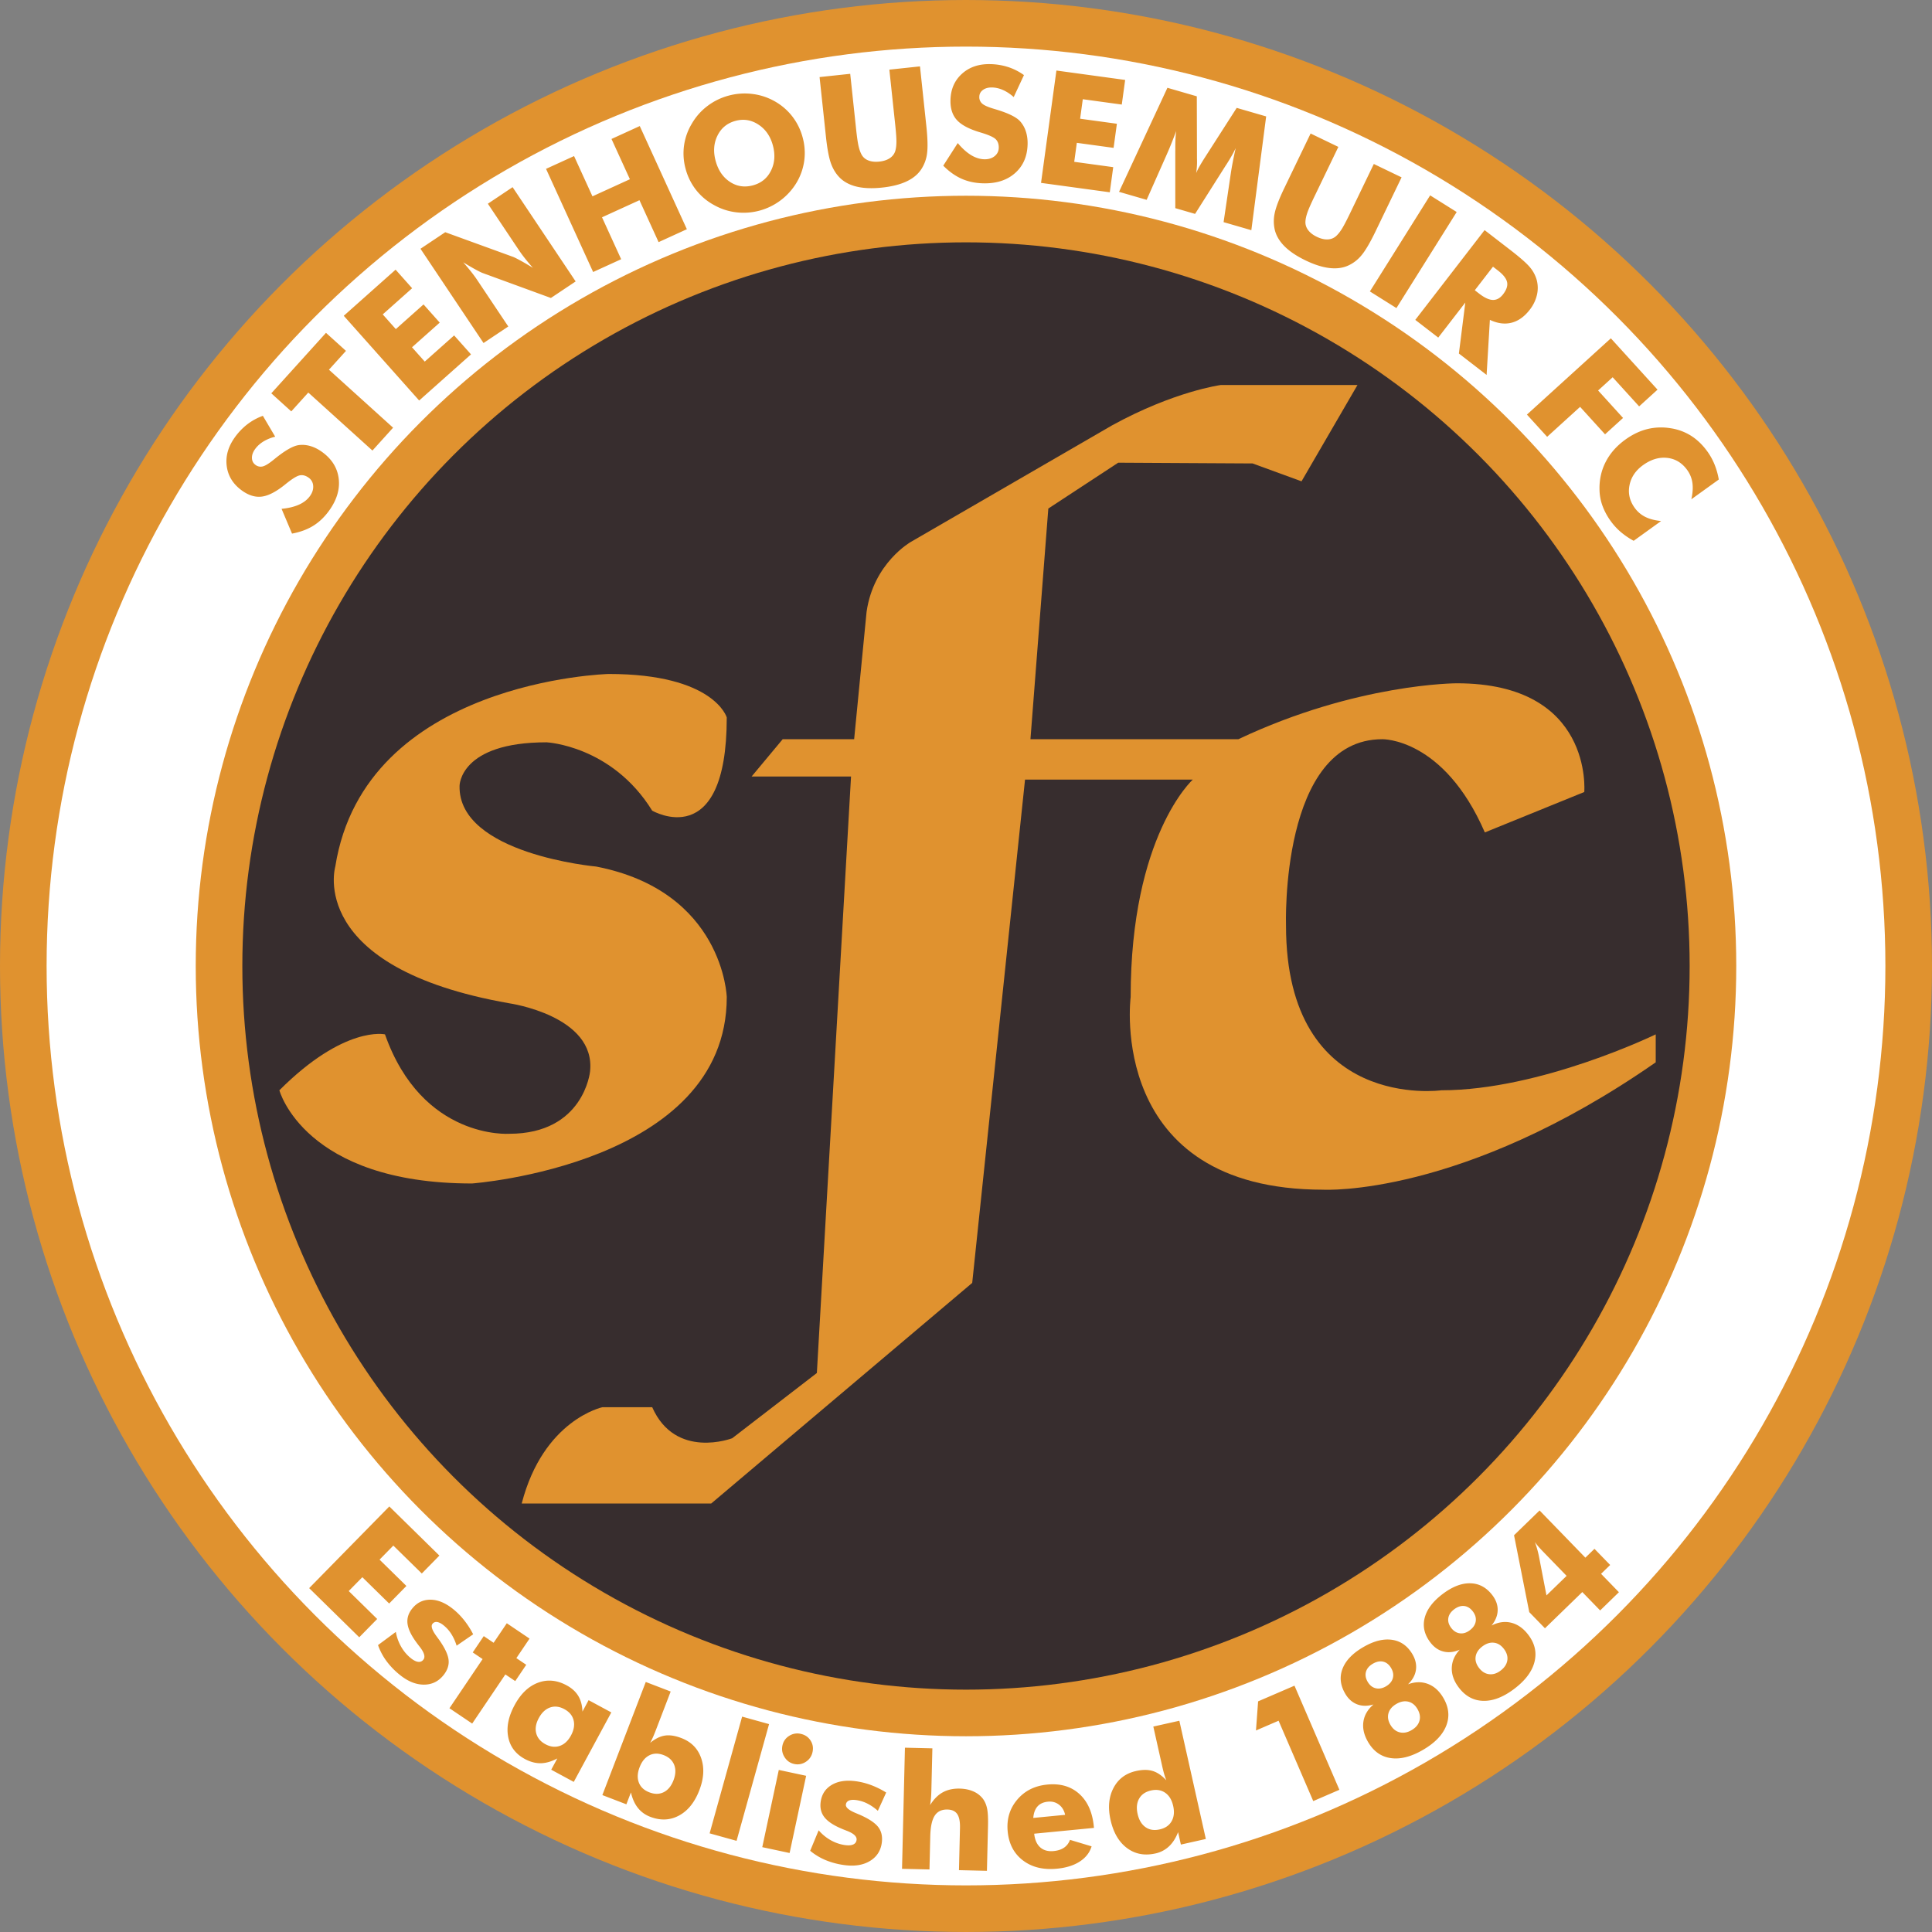 <svg xmlns="http://www.w3.org/2000/svg" width="2500" height="2500" viewBox="0 0 216.593 216.593"><rect x="0" y="0" width="216.593" height="216.593" fill="#808080" stroke="none"/><circle cx="108.296" cy="108.296" r="94.712" fill="#372d2e"/><circle cx="108.296" cy="108.296" r="94.712" fill="none" stroke="#e0922f" stroke-width="27.168"/><circle cx="108.296" cy="108.296" r="94.712" fill="none" stroke="#fff" stroke-width="16.719"/><path d="M31.32 122.229s2.786 10.449 21.594 10.449c0 0 28.562-2.088 28.562-20.898 0 0-.349-11.844-14.629-14.631 0 0-15.5-1.392-15.327-9.053 0 0 0-4.877 9.753-4.877 0 0 7.315.347 11.843 7.661 0 0 8.359 4.877 8.359-10.449 0 0-1.392-4.874-13.237-4.874 0 0-27.341.694-30.65 21.593 0 0-3.311 11.32 19.504 15.327 0 0 9.753 1.394 9.056 7.664 0 0-.696 6.965-9.056 6.965 0 0-9.753.695-13.933-11.146.002-.001-4.526-1.043-11.839 6.269z" fill="#e0922f"/><path d="M152.183 43.163h-15.325s-5.226.696-12.192 4.527l-22.552 13.062s-4.179 2.351-4.963 7.836l-1.394 14.283h-8.01l-3.484 4.18h11.145l-3.831 66.874-9.492 7.314s-6.355 2.439-8.968-3.481h-5.574s-6.618 1.391-9.055 10.795h21.246l29.258-24.729 5.922-56.426h18.809s-6.968 6.271-6.968 24.383c0 0-2.784 21.594 21.597 21.594 0 0 15.499.872 37.268-14.28v-3.135s-12.887 6.27-24.033 6.27c0 0-17.415 2.439-17.415-18.46 0 0-.698-20.898 10.796-20.898 0 0 6.879-.176 11.494 10.449l11.147-4.531s1.043-12.188-14.282-12.188c0 0-11.214-.014-24.497 6.27h-23.309l2.004-25.862 7.837-5.139 15.063.085 5.486 2.004 6.272-10.797z" fill="#e0922f"/><g fill="#e0922f"><path d="M31.566 57.045c.774-.076 1.425-.232 1.952-.47.527-.236.936-.557 1.228-.96.271-.375.392-.757.364-1.144a1.183 1.183 0 0 0-.507-.917c-.343-.247-.683-.333-1.02-.258-.337.075-.87.411-1.6 1.006-1 .811-1.869 1.266-2.607 1.367-.739.101-1.49-.125-2.252-.674-.989-.713-1.557-1.625-1.705-2.735-.147-1.11.158-2.191.917-3.243a6.94 6.94 0 0 1 1.395-1.452 6.482 6.482 0 0 1 1.738-.948l1.383 2.341a4.603 4.603 0 0 0-1.327.54c-.38.236-.69.519-.928.849-.245.338-.361.672-.352 1.001.01.329.143.585.396.769a.948.948 0 0 0 .823.17c.29-.074.696-.325 1.221-.755a7.26 7.26 0 0 0 .127-.102c1.139-.924 2.024-1.433 2.658-1.527.431-.062.869-.027 1.316.102s.887.35 1.32.662c1.097.791 1.718 1.787 1.865 2.985.147 1.2-.212 2.398-1.076 3.596-.519.719-1.113 1.285-1.782 1.699-.67.414-1.461.705-2.375.874l-1.172-2.776zM41.754 50.51l-7.192-6.501-1.908 2.111-2.239-2.025 6.131-6.782 2.239 2.024-1.907 2.11 7.191 6.501-2.315 2.562zM46.991 44.9l-8.452-9.497 5.811-5.172 1.853 2.082-3.295 2.933 1.466 1.648 3.108-2.766 1.814 2.038-3.108 2.766 1.428 1.604 3.295-2.933 1.892 2.125-5.812 5.172zM54.208 38.456L47.14 27.888l2.775-1.855 7.62 2.77c.151.06.426.198.825.415.399.218.859.486 1.38.807-.351-.399-.654-.76-.909-1.084a14.657 14.657 0 0 1-.648-.884l-3.49-5.218 2.774-1.856 7.068 10.568-2.775 1.855-7.634-2.792c-.155-.056-.433-.192-.832-.41s-.853-.483-1.362-.797c.354.404.658.768.913 1.092.255.324.471.618.647.883l3.49 5.219-2.774 1.855zM66.495 30.495l-5.28-11.565 3.142-1.434 2.062 4.515 4.198-1.917-2.062-4.515 3.168-1.447 5.28 11.565-3.168 1.447-2.146-4.7-4.198 1.917 2.146 4.7-3.142 1.434zM81.832 20.389c-.782-.515-1.316-1.299-1.603-2.352-.283-1.037-.214-1.98.205-2.831.418-.851 1.091-1.403 2.018-1.655.91-.248 1.766-.11 2.567.412.801.521 1.343 1.298 1.623 2.328.284 1.042.216 1.987-.204 2.835-.419.849-1.093 1.398-2.02 1.65-.942.257-1.805.128-2.586-.387zm6.977-7.355a6.542 6.542 0 0 0-1.975-1.688 6.727 6.727 0 0 0-2.512-.816 6.907 6.907 0 0 0-2.65.194 6.84 6.84 0 0 0-2.383 1.176 6.634 6.634 0 0 0-1.734 1.972 6.47 6.47 0 0 0-.872 2.467 6.533 6.533 0 0 0 .185 2.611 6.538 6.538 0 0 0 1.163 2.341 6.44 6.44 0 0 0 2.003 1.688 6.647 6.647 0 0 0 2.495.821c.89.109 1.773.043 2.651-.195a6.963 6.963 0 0 0 4.135-3.152 6.539 6.539 0 0 0 .851-2.457 6.564 6.564 0 0 0-.19-2.614 6.595 6.595 0 0 0-1.167-2.348zM91.881 8.641l3.435-.366.655 6.146c.096.904.188 1.55.276 1.939.088.389.201.711.339.964.167.308.423.53.77.665.346.135.755.177 1.227.126s.861-.177 1.169-.382c.307-.204.513-.475.617-.812.081-.276.124-.614.127-1.014.004-.399-.042-1.05-.138-1.954l-.092-.863-.562-5.282 3.434-.366.712 6.681c.148 1.39.173 2.425.077 3.103a4.147 4.147 0 0 1-.666 1.781c-.377.56-.93 1.008-1.657 1.345s-1.629.562-2.706.677c-1.083.115-2.014.085-2.792-.091-.779-.177-1.415-.499-1.907-.965-.442-.425-.783-.959-1.022-1.602-.241-.643-.435-1.659-.583-3.049l-.139-1.312-.574-5.369zM107.372 16.039c.5.597.997 1.045 1.489 1.346.494.301.989.458 1.487.471.462.012.846-.104 1.15-.345.304-.242.461-.554.471-.937.011-.422-.111-.752-.363-.987s-.83-.486-1.733-.752c-1.233-.367-2.1-.827-2.6-1.38-.501-.552-.739-1.299-.716-2.239.03-1.219.462-2.203 1.294-2.952.833-.749 1.897-1.107 3.194-1.075a6.93 6.93 0 0 1 1.986.332 6.456 6.456 0 0 1 1.763.898l-1.15 2.464c-.387-.346-.785-.608-1.195-.79s-.818-.277-1.224-.287c-.418-.01-.76.082-1.026.275s-.403.448-.41.761a.95.95 0 0 0 .324.775c.224.198.662.391 1.313.582l.156.047c1.406.417 2.326.861 2.762 1.331a3.1 3.1 0 0 1 .659 1.144c.146.441.212.929.199 1.463-.034 1.352-.504 2.427-1.41 3.225-.907.799-2.099 1.18-3.576 1.143-.886-.022-1.689-.192-2.408-.511-.719-.319-1.407-.808-2.062-1.467l1.626-2.535zM116.708 20.503l1.724-12.596 7.707 1.055-.378 2.76-4.371-.598-.299 2.186 4.122.564-.37 2.703-4.122-.564-.291 2.128 4.371.598-.385 2.818-7.708-1.054zM140.285 25.806l-3.111-.902.813-5.487c.058-.387.132-.814.223-1.283.09-.468.197-.977.32-1.525-.228.495-.568 1.095-1.02 1.802-.097.146-.168.256-.212.327l-3.32 5.241-2.218-.644-.001-6.202c0-.084.001-.214.004-.388-.009-.841.024-1.527.1-2.061-.167.452-.339.898-.515 1.338-.176.44-.36.877-.552 1.31l-2.248 5.071-3.095-.897 5.425-11.664 3.295.956.018 6.832c-.002.048-.001.126.003.236a8.469 8.469 0 0 1-.092 1.537c.085-.21.196-.439.334-.685.137-.246.313-.541.527-.883l3.681-5.741 3.303.958-1.662 12.754zM146.93 14.968l3.111 1.5-2.684 5.567c-.394.819-.657 1.416-.787 1.793s-.204.709-.22.998c-.021.35.08.673.303.97.223.297.548.549.977.754.427.206.826.304 1.194.292s.687-.133.953-.365c.214-.192.429-.457.643-.793.214-.337.518-.915.913-1.733l.376-.782 2.307-4.786 3.112 1.5-2.917 6.052c-.606 1.26-1.131 2.152-1.57 2.677a4.142 4.142 0 0 1-1.505 1.163c-.616.276-1.321.366-2.117.269s-1.681-.38-2.657-.851c-.981-.473-1.756-.99-2.325-1.55-.568-.561-.939-1.17-1.111-1.826a4.244 4.244 0 0 1-.025-1.9c.135-.673.505-1.639 1.113-2.898l.572-1.188 2.344-4.863zM153.576 32.672l6.755-10.77 2.976 1.866-6.756 10.77-2.975-1.866zM167.377 29.898l.548.423c.598.461.942.897 1.031 1.305.089.409-.061.864-.449 1.368-.332.43-.712.641-1.139.632-.427-.008-.935-.24-1.524-.695l-.506-.392 2.039-2.641zm-6.138 7.949l3.034-3.929-.719 5.716 3.107 2.399.367-6.175c.858.407 1.668.513 2.429.321.761-.193 1.442-.679 2.045-1.46a4.26 4.26 0 0 0 .797-1.637 3.446 3.446 0 0 0-.022-1.698 3.786 3.786 0 0 0-.745-1.404c-.363-.445-1.106-1.101-2.229-1.968l-2.868-2.214-7.77 10.063 2.574 1.986zM171.181 46.479l9.408-8.551 5.232 5.756-2.062 1.874-2.967-3.265-1.632 1.484 2.798 3.079-2.019 1.835-2.798-3.079-3.694 3.358-2.266-2.491zM192.691 53.758l-3.076 2.214c.153-.695.193-1.306.119-1.833a3.206 3.206 0 0 0-.583-1.445c-.581-.807-1.329-1.26-2.243-1.361-.914-.101-1.817.17-2.709.812-.83.598-1.336 1.348-1.517 2.251-.182.903.012 1.749.58 2.537a3.23 3.23 0 0 0 1.184 1.013c.475.238 1.067.394 1.777.467l-3.075 2.215a8.32 8.32 0 0 1-1.444-.983 6.927 6.927 0 0 1-1.125-1.222 7.124 7.124 0 0 1-.923-1.706 5.492 5.492 0 0 1-.336-1.754c-.037-1.143.191-2.199.686-3.169.494-.969 1.233-1.808 2.216-2.516.79-.569 1.6-.958 2.431-1.168a6.48 6.48 0 0 1 2.595-.107 5.935 5.935 0 0 1 2.318.84c.69.433 1.307 1.026 1.848 1.777.325.451.592.937.802 1.456.211.521.369 1.081.475 1.682zM34.66 178.043l8.985-9.158 5.614 5.509-1.972 2.009-3.191-3.13-1.545 1.575 3.009 2.951-1.932 1.969-3.008-2.952-1.525 1.554 3.191 3.131-2.012 2.051-5.614-5.509zM42.379 184.428l1.997-1.478c.105.598.304 1.151.596 1.661.292.509.655.937 1.088 1.284.306.245.578.381.817.41a.609.609 0 0 0 .584-.239c.246-.307.106-.796-.42-1.465a14.785 14.785 0 0 1-.405-.539c-.567-.781-.884-1.467-.952-2.057-.069-.589.105-1.144.521-1.665.536-.67 1.217-1.003 2.044-1.001.825.003 1.671.35 2.536 1.041.443.354.854.767 1.231 1.237a9.558 9.558 0 0 1 1.03 1.602l-1.856 1.276a5.406 5.406 0 0 0-.587-1.3 3.932 3.932 0 0 0-.867-.978c-.28-.225-.526-.349-.738-.376a.533.533 0 0 0-.516.208c-.199.248-.044.714.464 1.399.114.159.2.276.259.354.652.919 1.012 1.674 1.083 2.266.07.593-.118 1.167-.564 1.726-.567.708-1.297 1.064-2.188 1.067-.892.003-1.784-.353-2.677-1.067a8.308 8.308 0 0 1-1.522-1.561 6.819 6.819 0 0 1-.958-1.805zM50.387 191.506l3.718-5.509-1.107-.747 1.234-1.829 1.107.747 1.478-2.189 2.55 1.721-1.478 2.189 1.107.747-1.234 1.829-1.107-.747-3.718 5.509-2.55-1.721zM62.751 195.73c-.512.175-1.047.112-1.606-.19-.554-.299-.898-.71-1.032-1.234-.135-.524-.037-1.089.291-1.696.33-.611.75-1.007 1.261-1.186.511-.179 1.046-.118 1.604.185.559.301.904.717 1.036 1.247.131.529.033 1.097-.294 1.704-.328.605-.748.996-1.26 1.17zm3.237-5.128l-.692 1.282c-.02-.686-.174-1.269-.461-1.749-.288-.48-.724-.878-1.308-1.193-1.097-.593-2.172-.689-3.225-.291-1.054.399-1.924 1.234-2.611 2.507-.69 1.277-.93 2.463-.72 3.558.209 1.094.833 1.921 1.868 2.481.605.327 1.201.484 1.785.475.585-.01 1.203-.189 1.854-.536l-.682 1.263 2.528 1.366 4.208-7.789-2.544-1.374zM72.795 196.787c.479-.244 1.013-.252 1.603-.026.59.227.984.592 1.183 1.095.198.504.173 1.078-.075 1.725-.25.652-.616 1.097-1.097 1.337-.48.239-1.018.245-1.613.017-.59-.227-.981-.59-1.174-1.092s-.165-1.075.083-1.721.61-1.092 1.09-1.335zm-5.266 4.457l2.693 1.034.512-1.333c.158.698.415 1.273.773 1.727s.821.789 1.388 1.006c1.156.444 2.233.396 3.231-.142s1.759-1.487 2.281-2.849c.506-1.317.572-2.512.199-3.587-.373-1.074-1.11-1.823-2.212-2.246-.704-.27-1.323-.363-1.859-.28-.536.083-1.086.355-1.651.816.092-.16.19-.353.293-.58.103-.227.222-.515.356-.866l1.655-4.31-2.792-1.072-4.867 12.682zM79.555 205.533l3.643-13.086 3.02.84-3.643 13.086-3.02-.84zM87.717 195.688c.099-.463.348-.822.747-1.077a1.672 1.672 0 0 1 1.295-.234c.481.103.85.349 1.104.739.255.39.333.821.23 1.295a1.686 1.686 0 0 1-.753 1.103 1.66 1.66 0 0 1-1.306.241c-.458-.099-.817-.352-1.077-.76s-.339-.843-.24-1.307zm-2.261 11.393l1.853-8.657 3.066.657-1.854 8.656-3.065-.656zM90.828 207.488l.95-2.295c.398.458.854.831 1.367 1.117s1.044.465 1.595.54c.388.052.692.029.912-.069s.345-.267.377-.505c.052-.391-.32-.737-1.115-1.039-.26-.1-.468-.184-.625-.253-.888-.378-1.514-.802-1.875-1.272-.363-.469-.5-1.035-.411-1.695.114-.851.525-1.488 1.235-1.912.709-.423 1.613-.562 2.709-.415a8.02 8.02 0 0 1 1.693.426 9.537 9.537 0 0 1 1.708.842l-.934 2.05a5.41 5.41 0 0 0-1.173-.812 3.955 3.955 0 0 0-1.247-.392c-.355-.048-.631-.028-.827.059a.535.535 0 0 0-.335.443c-.042.315.33.635 1.118.959.18.078.314.135.405.17 1.032.451 1.73.913 2.095 1.384s.5 1.061.406 1.769c-.122.9-.563 1.581-1.326 2.042-.763.462-1.711.616-2.845.465a8.403 8.403 0 0 1-2.108-.553 6.804 6.804 0 0 1-1.749-1.054zM101.125 209.51l.326-13.58 3.076.073-.114 4.757c-.007.317-.023.611-.047.88-.024.27-.056.513-.097.729.406-.654.879-1.131 1.417-1.43.538-.298 1.175-.439 1.911-.422.571.014 1.079.119 1.521.314a2.7 2.7 0 0 1 1.07.821c.226.305.384.672.473 1.102.088.43.123 1.07.103 1.919l-.121 5.062-3.134-.075.113-4.738c.017-.706-.086-1.223-.308-1.549-.222-.327-.586-.497-1.092-.509-.646-.016-1.123.213-1.431.685-.309.472-.475 1.245-.501 2.319l-.088 3.713-3.077-.071zM115.839 203.805c.045-.559.205-.99.478-1.293.272-.304.663-.48 1.169-.529.472-.046.883.066 1.235.335.353.269.582.649.688 1.14l-3.57.347zm6.789.969c-.155-1.603-.699-2.824-1.631-3.663s-2.127-1.188-3.585-1.046c-1.417.137-2.545.706-3.383 1.705-.839.999-1.191 2.186-1.058 3.561.136 1.398.708 2.479 1.717 3.243 1.008.764 2.279 1.071 3.811.922 1.028-.1 1.877-.367 2.55-.801.672-.435 1.115-1.002 1.328-1.704l-2.423-.728c-.134.369-.354.66-.66.871-.306.211-.694.339-1.165.385-.628.061-1.132-.077-1.511-.415s-.605-.848-.677-1.531l6.703-.651-.016-.148zM131.345 204.18c-.27.469-.714.773-1.332.911-.624.14-1.154.056-1.592-.252-.439-.307-.734-.802-.887-1.483-.151-.675-.093-1.247.174-1.716.267-.469.71-.772 1.328-.911.617-.139 1.148-.053 1.593.256.445.31.742.801.894 1.477.152.676.092 1.248-.178 1.718zm-2.048-10.619l1.009 4.506c.068.303.139.583.215.839.075.257.152.484.233.682-.499-.537-1.007-.886-1.525-1.045-.519-.16-1.145-.159-1.876.005-1.154.259-1.995.893-2.522 1.901-.527 1.009-.637 2.202-.329 3.579.319 1.422.932 2.473 1.84 3.151.908.679 1.971.881 3.188.609a3.198 3.198 0 0 0 1.523-.794c.422-.396.762-.929 1.021-1.596l.312 1.394 2.798-.627-2.969-13.255-2.918.651zM147.226 201.916l-3.886-9.009-2.535 1.093.239-3.264 4.078-1.758 5.035 11.673-2.931 1.265zM154.223 189.265c-.371-.092-.669-.333-.896-.722-.228-.389-.291-.764-.188-1.125.102-.361.356-.66.761-.897.416-.243.805-.321 1.168-.235.363.086.66.326.89.72.23.395.292.774.187 1.141s-.361.668-.766.905c-.401.233-.787.304-1.156.213zm2.694 4.942c-.427-.105-.774-.386-1.04-.84-.263-.45-.335-.883-.217-1.301.119-.418.41-.763.875-1.035.471-.275.918-.362 1.343-.261s.768.375 1.031.825c.269.46.343.901.224 1.323-.119.422-.414.77-.884 1.045-.461.268-.905.351-1.332.244zm1.819-6.988c.086-.583-.042-1.168-.384-1.756-.55-.941-1.313-1.483-2.289-1.626-.976-.142-2.059.133-3.247.829-1.184.691-1.953 1.496-2.307 2.412s-.253 1.848.3 2.794c.343.587.79.986 1.34 1.197.551.211 1.162.215 1.833.014-.648.555-1.026 1.2-1.133 1.936-.107.735.066 1.492.521 2.269.613 1.049 1.462 1.652 2.549 1.809 1.086.156 2.292-.153 3.62-.929 1.332-.778 2.197-1.68 2.597-2.705.399-1.024.292-2.062-.321-3.111-.454-.776-1.028-1.298-1.722-1.566s-1.441-.256-2.243.036c.504-.485.799-1.019.886-1.603zM163.668 183.108c-.379-.046-.704-.249-.977-.608-.272-.359-.38-.724-.323-1.095.058-.371.273-.698.648-.982.383-.291.76-.416 1.131-.375.371.042.694.244.97.607s.383.734.324 1.109c-.061.377-.278.708-.652.992-.369.283-.743.4-1.121.352zm3.271 4.582c-.437-.053-.815-.29-1.134-.708-.314-.415-.439-.836-.372-1.266.067-.429.314-.807.744-1.133.434-.33.868-.47 1.301-.421.434.049.808.28 1.123.695.322.424.45.853.382 1.286-.067.433-.317.814-.751 1.144-.424.323-.856.458-1.293.403zm.962-7.156c.016-.59-.182-1.155-.594-1.697-.659-.868-1.482-1.313-2.468-1.337-.985-.024-2.027.38-3.124 1.214-1.091.83-1.758 1.721-1.999 2.673-.24.952-.028 1.864.635 2.737.412.542.903.884 1.476 1.027.572.143 1.179.074 1.82-.208-.577.629-.874 1.316-.891 2.059-.017.744.246 1.474.79 2.189.735.968 1.652 1.464 2.75 1.488 1.097.024 2.258-.428 3.481-1.358 1.228-.933 1.978-1.933 2.25-2.998.273-1.066.042-2.083-.694-3.05-.544-.716-1.177-1.165-1.897-1.347-.721-.182-1.461-.079-2.222.308.443-.544.672-1.11.687-1.7zM173.373 178.857l-.815-4.224a10.882 10.882 0 0 0-.484-1.757c.093.138.214.295.365.472.151.176.346.388.586.636l2.604 2.683-2.256 2.19zm8.12-.357l-2.001-2.062 1.021-.99-1.759-1.812-1.021.991-5.134-5.291-2.862 2.777 1.706 8.619 1.759 1.812 4.187-4.062 2.001 2.062 2.103-2.044z"/></g></svg>